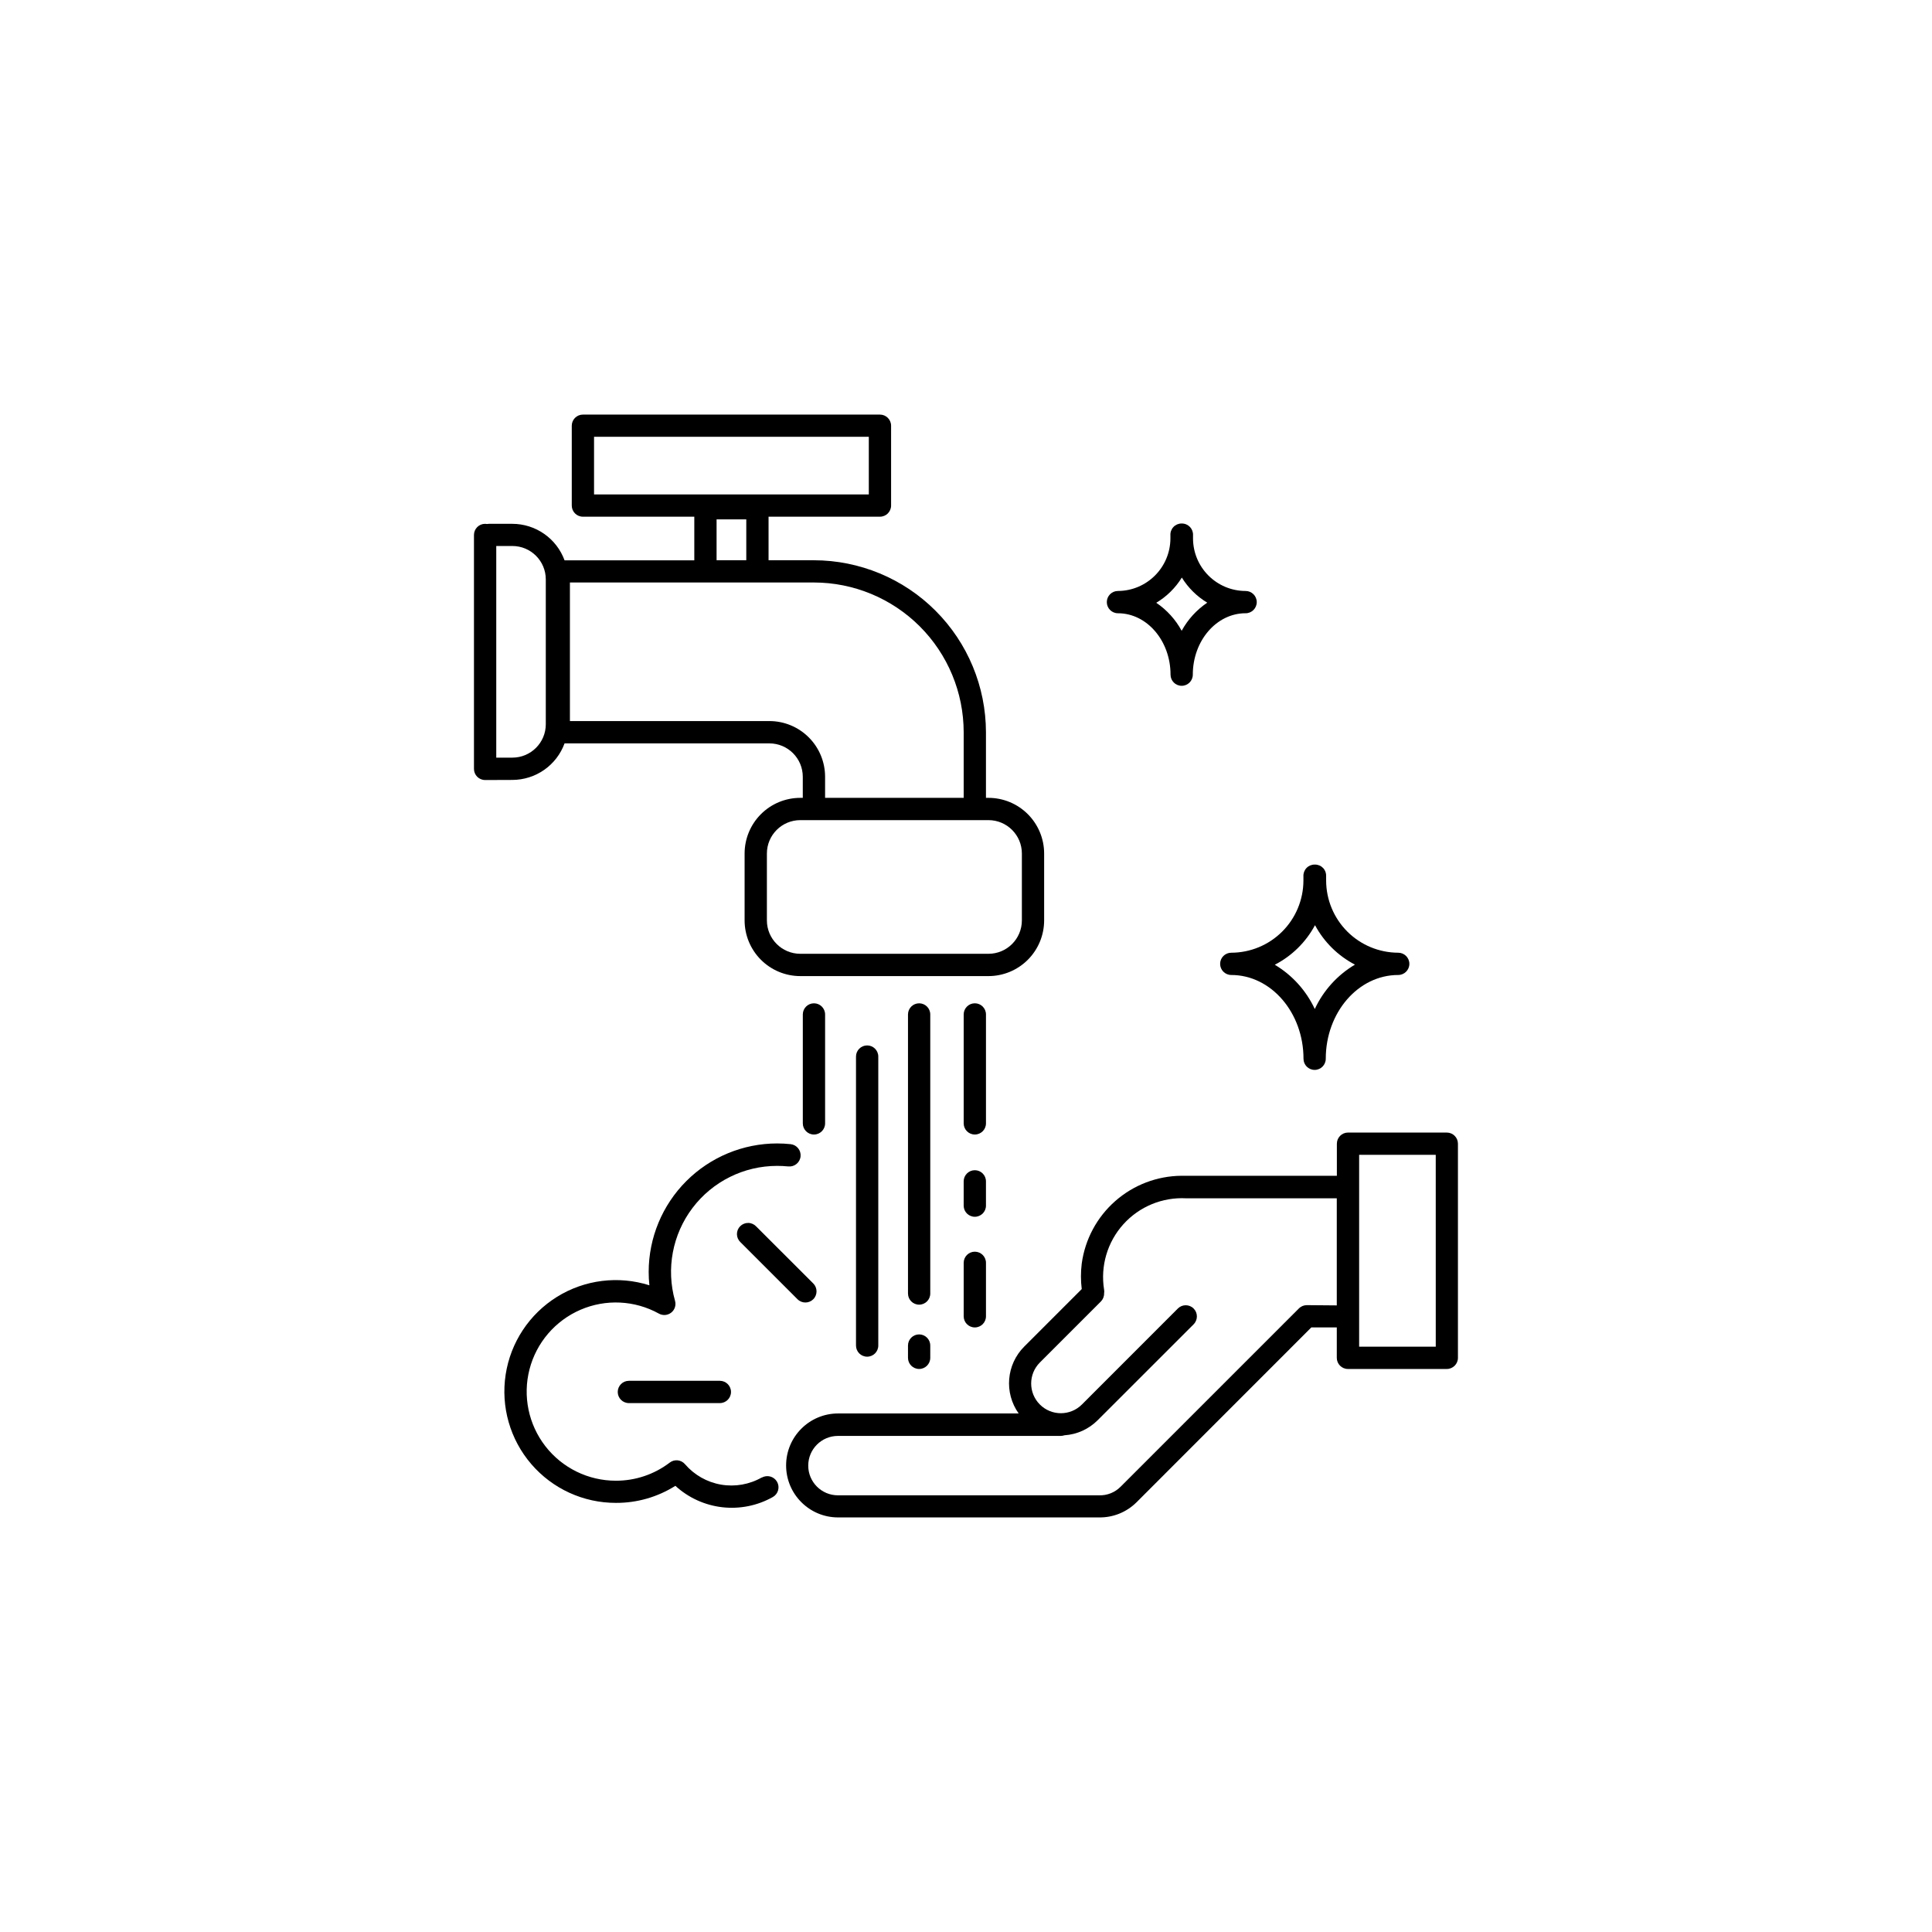 <?xml version="1.0" encoding="UTF-8"?>
<!-- Uploaded to: SVG Repo, www.svgrepo.com, Generator: SVG Repo Mixer Tools -->
<svg fill="#000000" width="800px" height="800px" version="1.1" viewBox="144 144 512 512" xmlns="http://www.w3.org/2000/svg">
 <g>
  <path d="m527.44 444.14h-26.203c-1.633 0-2.953 1.32-2.953 2.953v8.5h-41.16c-6.473 0.043-12.711 2.422-17.57 6.699-4.859 4.273-8.012 10.16-8.883 16.574-0.277 2.242-0.277 4.508 0 6.75l-15.254 15.254 0.004-0.004c-4.742 4.758-5.359 12.242-1.465 17.715h-47.852c-7.609 0-13.777 6.168-13.777 13.773 0 7.609 6.168 13.777 13.777 13.777h69.156-0.004c3.727 0.059 7.312-1.395 9.949-4.023l46.309-46.328h6.75v8.059c0 1.629 1.32 2.953 2.953 2.953h26.203c1.629 0 2.949-1.324 2.949-2.953v-56.746c0-1.625-1.309-2.941-2.93-2.953zm-37.125 45.738h-0.004c-0.191 0.004-0.387 0.023-0.578 0.059l-0.266 0.078-0.285 0.09c-0.105 0.047-0.207 0.105-0.305 0.164-0.07 0.027-0.137 0.062-0.199 0.109-0.164 0.109-0.32 0.234-0.461 0.375l-47.23 47.23h-0.004c-1.508 1.535-3.594 2.367-5.746 2.293h-69.176c-4.348 0-7.871-3.523-7.871-7.871s3.523-7.871 7.871-7.871h59.043c0.332-0.004 0.668-0.059 0.984-0.168 3.316-0.215 6.445-1.633 8.797-3.984l25.438-25.426-0.004-0.004c1.156-1.152 1.156-3.027 0-4.18-1.152-1.156-3.027-1.156-4.18 0l-25.426 25.438c-3.074 3.074-8.059 3.078-11.137 0.004-3.074-3.074-3.078-8.059-0.004-11.133l16.168-16.168c0.562-0.57 0.875-1.344 0.855-2.144 0.059-0.328 0.059-0.66 0-0.984-1.016-6.258 0.863-12.637 5.106-17.344 4.242-4.707 10.391-7.234 16.719-6.875 0.203 0.02 0.406 0.02 0.609 0h39.23v28.379zm34.176 11.012-20.305-0.004v-50.844h20.301z"/>
  <path d="m402.34 444.66c1.633 0 2.953-1.324 2.953-2.953v-28.871c0-1.629-1.32-2.953-2.953-2.953-1.629 0-2.953 1.324-2.953 2.953v28.871c0 1.629 1.324 2.953 2.953 2.953z"/>
  <path d="m362.66 441.71v-28.871c0-1.629-1.324-2.953-2.953-2.953s-2.953 1.324-2.953 2.953v28.871c0 1.629 1.324 2.953 2.953 2.953s2.953-1.324 2.953-2.953z"/>
  <path d="m390.53 412.84c0-1.629-1.32-2.953-2.949-2.953-1.633 0-2.953 1.324-2.953 2.953v73.957c0 1.633 1.32 2.953 2.953 2.953 1.629 0 2.949-1.32 2.949-2.953z"/>
  <path d="m370.85 424v76.586-0.004c0 1.633 1.324 2.953 2.953 2.953 1.629 0 2.953-1.32 2.953-2.953v-76.582c0-1.633-1.324-2.953-2.953-2.953-1.629 0-2.953 1.32-2.953 2.953z"/>
  <path d="m345.88 535.54c-3.273 1.871-7.098 2.539-10.812 1.898-3.715-0.645-7.09-2.559-9.547-5.422-1.02-1.184-2.781-1.367-4.023-0.422-4.102 3.137-9.125 4.828-14.289 4.812-7.305 0.004-14.203-3.371-18.68-9.145-4.477-5.773-6.031-13.293-4.207-20.367 1.824-7.074 6.82-12.906 13.527-15.797 6.711-2.891 14.383-2.512 20.773 1.027 1.043 0.578 2.328 0.469 3.266-0.27 0.934-0.738 1.328-1.969 1.004-3.117-2.398-8.477-0.684-17.586 4.629-24.613 5.312-7.023 13.613-11.152 22.422-11.152 0.988 0 1.973 0.047 2.953 0.145 1.629 0.172 3.09-1.012 3.262-2.641s-1.012-3.09-2.641-3.262c-1.195-0.125-2.394-0.188-3.594-0.188-9.02 0.012-17.664 3.598-24.043 9.977-6.375 6.375-9.961 15.023-9.973 24.039-0.004 1.195 0.059 2.387 0.188 3.574-8.219-2.602-17.168-1.484-24.492 3.066-7.32 4.551-12.289 12.074-13.598 20.594-1.312 8.523 1.172 17.191 6.793 23.727 5.621 6.539 13.816 10.293 22.441 10.277 5.57 0.023 11.031-1.543 15.742-4.519 3.445 3.16 7.801 5.144 12.445 5.676 4.644 0.527 9.336-0.422 13.406-2.723 1.414-0.816 1.902-2.625 1.086-4.039-0.816-1.414-2.625-1.902-4.039-1.086z"/>
  <path d="m344.41 469.03c-0.547-0.586-1.309-0.926-2.109-0.941-0.801-0.012-1.574 0.301-2.141 0.867-0.566 0.566-0.879 1.336-0.863 2.137 0.016 0.801 0.352 1.562 0.938 2.109l15.113 15.113h0.004c1.152 1.152 3.023 1.148 4.176-0.004 1.152-1.156 1.148-3.027-0.004-4.18z"/>
  <path d="m310.66 509.93c-1.629 0-2.953 1.324-2.953 2.953 0 1.633 1.324 2.953 2.953 2.953h24.109c1.629 0 2.953-1.32 2.953-2.953 0-1.629-1.324-2.953-2.953-2.953z"/>
  <path d="m402.34 475.71c-1.629 0-2.953 1.324-2.953 2.953v14.168c0 1.633 1.324 2.953 2.953 2.953 1.633 0 2.953-1.32 2.953-2.953v-14.168c0-1.629-1.32-2.953-2.953-2.953z"/>
  <path d="m405.29 457.07c0-1.629-1.32-2.953-2.953-2.953-1.629 0-2.953 1.324-2.953 2.953v6.438c0 1.629 1.324 2.949 2.953 2.949 1.633 0 2.953-1.32 2.953-2.949z"/>
  <path d="m387.58 497.63c-1.633 0-2.953 1.32-2.953 2.949v3.258c0 1.629 1.32 2.953 2.953 2.953 1.629 0 2.949-1.324 2.949-2.953v-3.258c0-1.629-1.32-2.949-2.949-2.949z"/>
  <path d="m470.3 396.48c-1.629 0-2.953 1.32-2.953 2.953 0 1.629 1.324 2.949 2.953 2.949 10.547 0 19.141 9.957 19.141 22.199 0 1.633 1.32 2.953 2.949 2.953 1.633 0 2.953-1.32 2.953-2.953 0-12.242 8.582-22.199 19.199-22.199 1.629 0 2.953-1.32 2.953-2.949 0-1.633-1.324-2.953-2.953-2.953-5.062-0.016-9.914-2.031-13.496-5.613-3.578-3.582-5.594-8.434-5.606-13.496v-0.699-0.441c0.047-0.812-0.238-1.605-0.797-2.195-0.559-0.586-1.332-0.918-2.144-0.914h-0.129c-0.809-0.004-1.586 0.328-2.144 0.918-0.559 0.59-0.848 1.379-0.805 2.191v0.422 0.719c-0.016 5.062-2.035 9.918-5.617 13.496-3.586 3.582-8.438 5.598-13.504 5.613zm22.191-7.301c2.394 4.469 6.086 8.117 10.586 10.457-4.652 2.758-8.363 6.859-10.645 11.762-2.281-4.883-5.973-8.969-10.598-11.73 4.531-2.336 8.246-5.996 10.656-10.488z"/>
  <path d="m440.27 306.52c7.684 0 13.934 7.301 13.934 16.277v-0.004c0 1.633 1.32 2.953 2.949 2.953 1.633 0 2.953-1.32 2.953-2.953 0-8.973 6.258-16.277 13.992-16.277v0.004c1.629 0 2.953-1.324 2.953-2.953s-1.324-2.953-2.953-2.953c-7.691-0.012-13.922-6.242-13.934-13.934v-0.5-0.344c0.039-0.809-0.254-1.598-0.809-2.184-0.559-0.586-1.332-0.918-2.144-0.918h-0.098c-0.812 0-1.586 0.336-2.144 0.926-0.555 0.59-0.844 1.383-0.797 2.195v0.324 0.5c-0.023 7.676-6.231 13.898-13.902 13.934-1.633 0-2.953 1.324-2.953 2.953s1.32 2.953 2.953 2.953zm16.945-9.438h-0.004c1.684 2.715 3.984 4.988 6.723 6.633-2.824 1.906-5.148 4.461-6.781 7.449-1.617-2.977-3.926-5.519-6.731-7.422 2.769-1.656 5.098-3.953 6.789-6.699z"/>
  <path d="m279.78 350.69c3.019-0.008 5.965-0.938 8.441-2.668 2.473-1.73 4.356-4.18 5.394-7.016h54.277c4.891 0 8.855 3.965 8.855 8.855v5.578h-0.66 0.004c-3.918 0-7.672 1.555-10.438 4.324-2.769 2.769-4.324 6.523-4.324 10.438v17.711c0 3.914 1.555 7.668 4.324 10.438 2.766 2.769 6.519 4.324 10.438 4.324h49.859c3.914 0 7.668-1.555 10.434-4.324 2.769-2.769 4.324-6.523 4.324-10.438v-17.711c0-3.914-1.555-7.668-4.324-10.438-2.766-2.769-6.519-4.324-10.434-4.324h-0.66v-17.387c-0.02-12.082-4.828-23.668-13.375-32.211-8.543-8.543-20.129-13.352-32.215-13.367h-12.023v-11.543h29.52c1.629 0 2.953-1.32 2.953-2.953v-21.156c0-1.629-1.324-2.949-2.953-2.949h-78.719c-1.633 0-2.953 1.32-2.953 2.949v21.156c0 1.633 1.32 2.953 2.953 2.953h29.52v11.562h-34.383c-1.039-2.832-2.922-5.281-5.398-7.008-2.473-1.73-5.418-2.66-8.438-2.664h-6.238c-0.164 0-0.328 0.016-0.492 0.047-0.16-0.031-0.324-0.047-0.492-0.047-1.629 0-2.949 1.32-2.949 2.953v61.992c0 1.629 1.32 2.949 2.949 2.949 0.164 0.012 0.328 0.012 0.492 0 0.164 0.012 0.328 0.012 0.492 0zm21.648-90.941h72.816v15.281h-72.816zm113.38 110.45v17.711c0 4.891-3.965 8.855-8.855 8.855h-49.859c-4.891 0-8.859-3.965-8.859-8.855v-17.711c0-4.891 3.969-8.855 8.859-8.855h49.859c4.891 0 8.855 3.965 8.855 8.855zm-80.906-88.559h7.871v10.824h-7.871zm-38.867 16.727h64.668c10.523 0.012 20.609 4.195 28.051 11.633 7.441 7.441 11.625 17.531 11.633 28.051v17.379h-36.73v-5.578c0-3.918-1.555-7.672-4.324-10.438-2.769-2.769-6.523-4.324-10.438-4.324h-52.859zm-6.394-0.816v38.375c0 4.891-3.965 8.855-8.859 8.855h-4.269v-56.09h4.269v0.004c4.894 0 8.859 3.965 8.859 8.855z"/>
 </g>
</svg>